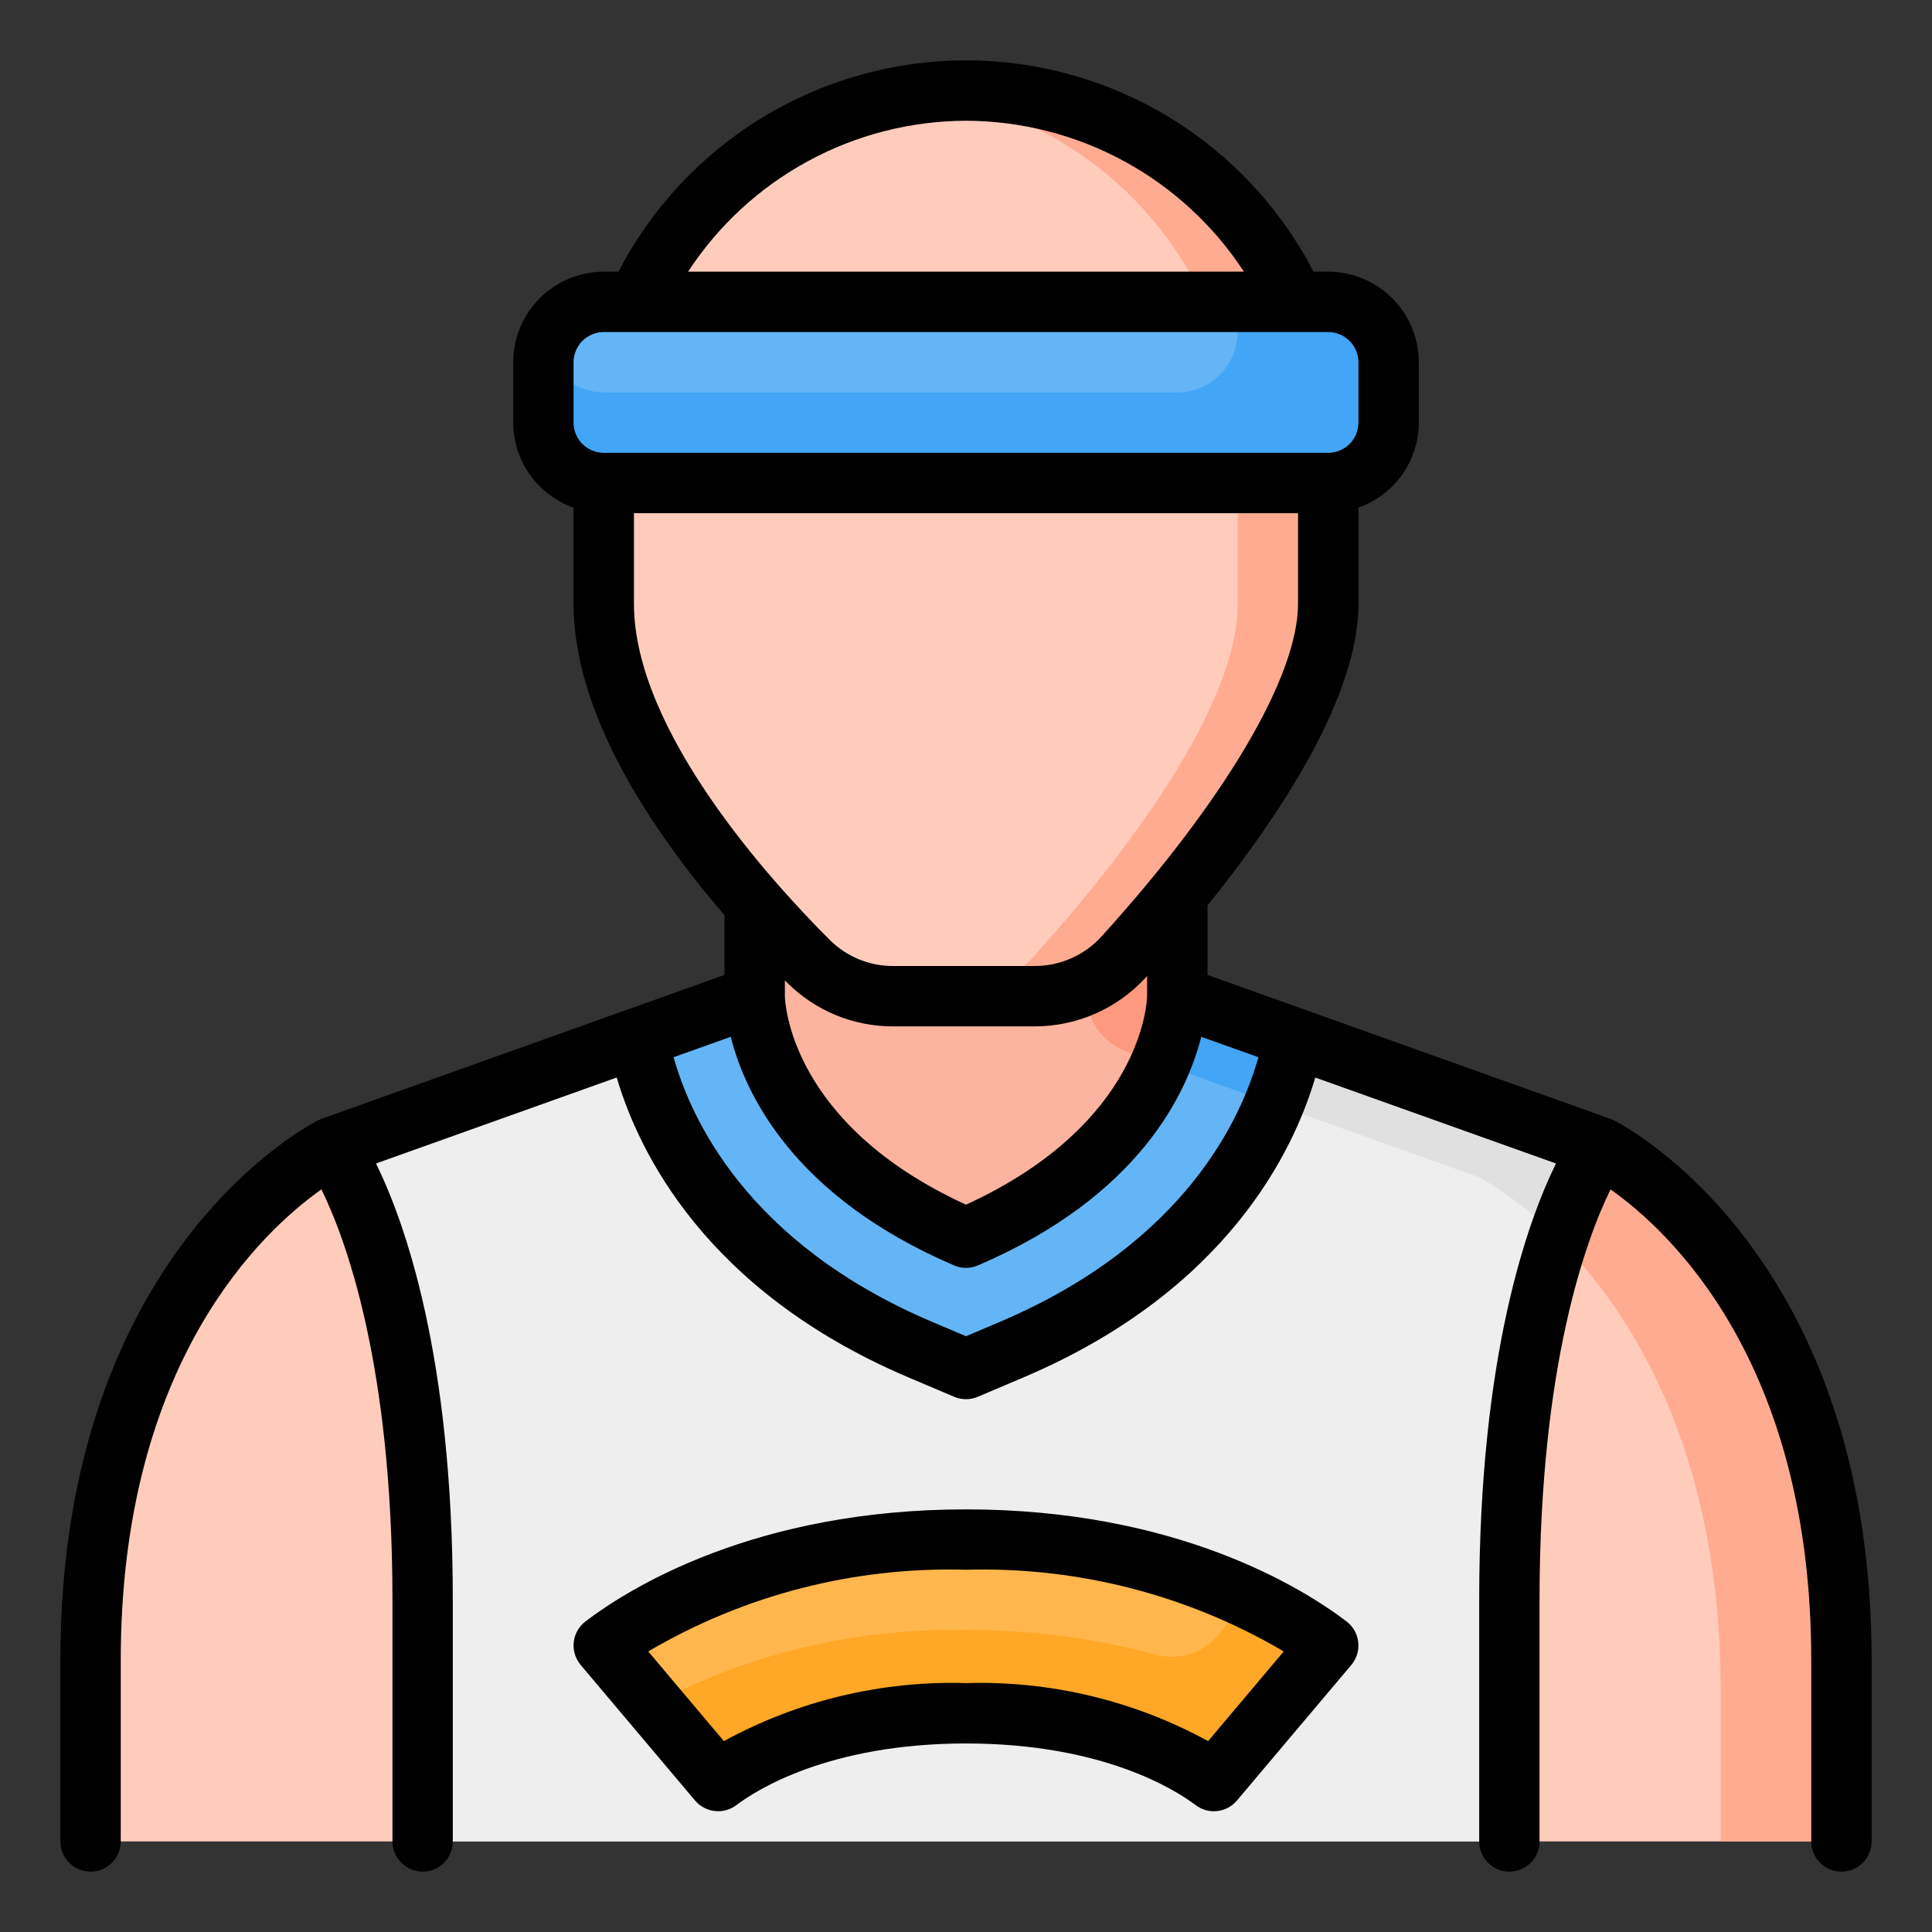 <svg width="60" height="60" viewBox="0 0 60 60" fill="none" xmlns="http://www.w3.org/2000/svg">
<rect x="0" y="0" width="60" height="60" fill="#333333" stroke="none"/>
<path d="M49.688 35.625L36.562 30.938C34.582 32.137 32.316 32.785 30 32.812C27.684 32.785 25.418 32.137 23.438 30.938L10.312 35.625C10.312 35.625 2.812 39.375 2.812 51.562V57.188H57.188V51.562C57.188 39.375 49.688 35.625 49.688 35.625Z" fill="#FFCCBC"/>
<path d="M49.688 35.625L36.563 30.938C35.683 31.479 34.738 31.906 33.751 32.21L45.938 36.562C45.938 36.562 53.438 40.312 53.438 52.5V57.188H57.188V51.562C57.188 39.375 49.688 35.625 49.688 35.625Z" fill="#FFAB91"/>
<path d="M49.688 35.625C49.688 35.625 46.875 39.375 46.875 49.688V57.188H13.125V49.688C13.125 39.375 10.312 35.625 10.312 35.625L23.438 30.938C25.418 32.137 27.684 32.785 30 32.812C32.316 32.785 34.582 32.137 36.562 30.938L49.688 35.625Z" fill="#EEEEEE"/>
<path d="M36.563 30.938C35.683 31.479 34.738 31.906 33.751 32.21L45.938 36.562C46.843 37.078 47.668 37.721 48.388 38.474C48.686 37.468 49.123 36.509 49.688 35.625L36.563 30.938Z" fill="#E0E0E0"/>
<path d="M40.181 32.231C39.684 35.072 37.453 39.328 31.481 41.888L30 42.516L28.519 41.888C22.547 39.328 20.316 35.072 19.819 32.231L23.438 30.938C23.438 30.938 23.438 35.625 30 38.438C36.563 35.625 36.563 30.938 36.563 30.938L40.181 32.231Z" fill="#64B5F6"/>
<path d="M23.438 23.438V30.938C23.438 30.938 23.438 35.625 30 38.438C36.562 35.625 36.562 30.938 36.562 30.938V23.438H23.438Z" fill="#FCB39F"/>
<path d="M37.697 55.312C37.047 54.819 34.571 53.207 30 53.207C25.429 53.207 22.953 54.819 22.303 55.312L18.75 51.102C20.051 50.112 23.753 47.812 30 47.812C36.247 47.812 39.949 50.112 41.25 51.102L37.697 55.312Z" fill="#FFB74D"/>
<path d="M38.756 49.612L37.856 50.747C37.627 51.036 37.318 51.25 36.968 51.364C36.617 51.477 36.241 51.485 35.887 51.385C33.968 50.868 31.988 50.613 30 50.625C26.62 50.552 23.277 51.343 20.288 52.922L22.303 55.312C22.95 54.815 25.425 53.203 30 53.203C34.575 53.203 37.05 54.815 37.697 55.312L41.25 51.103C40.47 50.525 39.635 50.026 38.756 49.612Z" fill="#FFA726"/>
<path d="M36.562 23.438V30.938C36.518 31.662 36.337 32.371 36.028 33.028L34.993 32.657C34.629 32.527 34.314 32.288 34.092 31.972C33.869 31.656 33.75 31.279 33.75 30.892V23.438H36.562Z" fill="#FC997E"/>
<path d="M36.034 33.026L39.571 34.289C39.847 33.627 40.052 32.937 40.181 32.231L36.562 30.938C36.517 31.66 36.338 32.368 36.034 33.026Z" fill="#42A5F5"/>
<path d="M30 2.812C27.016 2.812 24.155 3.998 22.045 6.108C19.935 8.217 18.75 11.079 18.75 14.062V18.75C18.75 22.989 23.009 27.759 25.108 29.854C25.809 30.55 26.757 30.94 27.745 30.938H32.131C32.652 30.938 33.168 30.83 33.645 30.62C34.122 30.41 34.549 30.102 34.9 29.716C37.002 27.398 41.25 22.278 41.25 18.75V14.062C41.25 11.079 40.065 8.217 37.955 6.108C35.845 3.998 32.984 2.812 30 2.812Z" fill="#FFCCBC"/>
<path d="M30 2.812C29.53 2.816 29.06 2.848 28.594 2.91C31.311 3.251 33.811 4.572 35.623 6.626C37.436 8.679 38.436 11.324 38.438 14.062V18.75C38.438 22.278 34.19 27.398 32.088 29.716C31.737 30.102 31.309 30.41 30.832 30.62C30.355 30.83 29.84 30.938 29.319 30.938H32.131C32.652 30.938 33.168 30.83 33.645 30.62C34.122 30.41 34.549 30.102 34.9 29.716C37.002 27.398 41.25 22.278 41.25 18.75V14.062C41.25 11.079 40.065 8.217 37.955 6.108C35.845 3.998 32.984 2.812 30 2.812Z" fill="#FFAB91"/>
<path d="M41.25 9.375H18.75C17.715 9.375 16.875 10.214 16.875 11.25V13.125C16.875 14.161 17.715 15 18.75 15H41.25C42.285 15 43.125 14.161 43.125 13.125V11.25C43.125 10.214 42.285 9.375 41.25 9.375Z" fill="#64B5F6"/>
<path d="M43.125 11.25V13.125C43.124 13.622 42.926 14.098 42.574 14.449C42.223 14.8 41.747 14.998 41.25 15H18.75C18.253 14.998 17.777 14.8 17.426 14.449C17.075 14.098 16.877 13.622 16.875 13.125V11.25C16.873 11.091 16.895 10.933 16.941 10.781C17.044 11.183 17.277 11.539 17.605 11.794C17.932 12.048 18.335 12.187 18.75 12.188H36.563C37.059 12.186 37.535 11.988 37.887 11.637C38.238 11.285 38.436 10.809 38.438 10.312V9.375H41.25C41.747 9.376 42.223 9.574 42.574 9.926C42.926 10.277 43.124 10.753 43.125 11.25Z" fill="#42A5F5"/>
<path d="M50.107 34.786C50.073 34.77 50.038 34.755 50.002 34.742L37.5 30.277V28.119C39.748 25.332 42.188 21.644 42.188 18.75V15.765C42.734 15.572 43.208 15.215 43.544 14.742C43.88 14.27 44.061 13.705 44.062 13.125V11.25C44.062 10.504 43.765 9.789 43.238 9.262C42.711 8.735 41.996 8.438 41.25 8.437H40.793C39.768 6.46 38.219 4.802 36.316 3.644C34.412 2.487 32.228 1.875 30 1.875C27.772 1.875 25.588 2.487 23.684 3.644C21.781 4.802 20.232 6.46 19.207 8.437H18.75C18.004 8.438 17.289 8.735 16.762 9.262C16.235 9.789 15.938 10.504 15.938 11.25V13.125C15.939 13.705 16.12 14.27 16.456 14.742C16.792 15.215 17.266 15.572 17.812 15.765V18.75C17.812 22.18 20.247 25.802 22.5 28.423V30.277L9.998 34.742C9.962 34.755 9.927 34.77 9.893 34.786C9.565 34.95 1.875 38.941 1.875 51.562V57.188C1.875 57.436 1.974 57.675 2.15 57.85C2.325 58.026 2.564 58.125 2.812 58.125C3.061 58.125 3.3 58.026 3.475 57.85C3.651 57.675 3.75 57.436 3.75 57.188V51.562C3.75 42.278 8.179 38.21 9.982 36.938C10.726 38.452 12.188 42.361 12.188 49.688V57.188C12.188 57.436 12.286 57.675 12.462 57.85C12.638 58.026 12.876 58.125 13.125 58.125C13.374 58.125 13.612 58.026 13.788 57.85C13.964 57.675 14.062 57.436 14.062 57.188V49.688C14.062 42.079 12.556 37.918 11.677 36.133L19.153 33.463C19.824 35.745 21.888 40.066 28.153 42.751L29.634 43.379C29.75 43.428 29.874 43.453 30 43.453C30.126 43.453 30.25 43.428 30.366 43.379L31.85 42.749C38.113 40.066 40.176 35.745 40.847 33.464L48.323 36.133C47.444 37.919 45.938 42.079 45.938 49.688V57.188C45.938 57.436 46.036 57.675 46.212 57.85C46.388 58.026 46.626 58.125 46.875 58.125C47.124 58.125 47.362 58.026 47.538 57.85C47.714 57.675 47.812 57.436 47.812 57.188V49.688C47.812 42.36 49.274 38.452 50.017 36.938C51.824 38.212 56.25 42.28 56.25 51.562V57.188C56.25 57.436 56.349 57.675 56.525 57.85C56.7 58.026 56.939 58.125 57.188 58.125C57.436 58.125 57.675 58.026 57.85 57.85C58.026 57.675 58.125 57.436 58.125 57.188V51.562C58.125 38.941 50.435 34.95 50.107 34.786ZM30 3.75C31.714 3.755 33.401 4.186 34.907 5.004C36.414 5.822 37.693 7.002 38.631 8.437H21.369C22.307 7.002 23.586 5.822 25.093 5.004C26.599 4.186 28.286 3.755 30 3.75ZM17.812 11.25C17.813 11.001 17.912 10.763 18.087 10.587C18.263 10.412 18.501 10.313 18.75 10.312H41.25C41.499 10.313 41.737 10.412 41.913 10.587C42.088 10.763 42.187 11.001 42.188 11.25V13.125C42.187 13.373 42.088 13.612 41.913 13.788C41.737 13.963 41.499 14.062 41.25 14.062H18.75C18.501 14.062 18.263 13.963 18.087 13.788C17.912 13.612 17.813 13.373 17.812 13.125V11.25ZM19.688 15.938H40.312V18.75C40.312 21.006 38.029 24.87 34.205 29.087C33.942 29.375 33.622 29.605 33.265 29.762C32.908 29.92 32.522 30.001 32.131 30H27.745C27.379 30.002 27.015 29.932 26.676 29.793C26.337 29.654 26.029 29.449 25.769 29.19C23.941 27.366 19.688 22.697 19.688 18.75V15.938ZM24.445 30.518C24.879 30.951 25.393 31.293 25.959 31.526C26.526 31.759 27.133 31.878 27.745 31.875H32.131C32.783 31.875 33.428 31.74 34.024 31.476C34.62 31.213 35.155 30.828 35.594 30.346L35.625 30.311V30.93C35.622 31.094 35.491 34.898 30 37.412C24.509 34.898 24.378 31.094 24.375 30.938V30.446C24.398 30.469 24.423 30.495 24.445 30.518ZM31.116 41.024L30 41.498L28.888 41.026C23.205 38.59 21.453 34.741 20.919 32.832L22.694 32.199C23.138 33.954 24.624 37.153 29.631 39.299C29.748 39.349 29.873 39.375 30 39.375C30.127 39.375 30.252 39.349 30.369 39.299C35.376 37.153 36.862 33.954 37.306 32.199L39.081 32.832C38.548 34.741 36.795 38.59 31.116 41.024ZM30 46.875C23.465 46.875 19.558 49.309 18.182 50.355C18.081 50.432 17.997 50.529 17.934 50.64C17.871 50.75 17.832 50.872 17.818 50.999C17.804 51.125 17.816 51.253 17.853 51.375C17.89 51.496 17.951 51.609 18.033 51.706L21.585 55.917C21.741 56.1 21.96 56.217 22.199 56.243C22.438 56.27 22.678 56.204 22.87 56.059C23.46 55.61 25.721 54.145 30 54.145C34.279 54.145 36.539 55.61 37.13 56.059C37.322 56.204 37.562 56.271 37.801 56.244C38.039 56.218 38.259 56.101 38.414 55.917L41.967 51.706C42.049 51.609 42.11 51.496 42.147 51.375C42.184 51.253 42.196 51.125 42.182 50.999C42.168 50.872 42.129 50.75 42.066 50.64C42.003 50.529 41.919 50.432 41.818 50.355C40.442 49.309 36.535 46.875 30 46.875ZM37.519 54.072C35.217 52.813 32.622 52.192 30 52.27C27.378 52.192 24.783 52.813 22.481 54.072L20.132 51.287C23.117 49.53 26.538 48.651 30 48.75C33.462 48.651 36.883 49.53 39.868 51.287L37.519 54.072Z" fill="black"/>
</svg>

